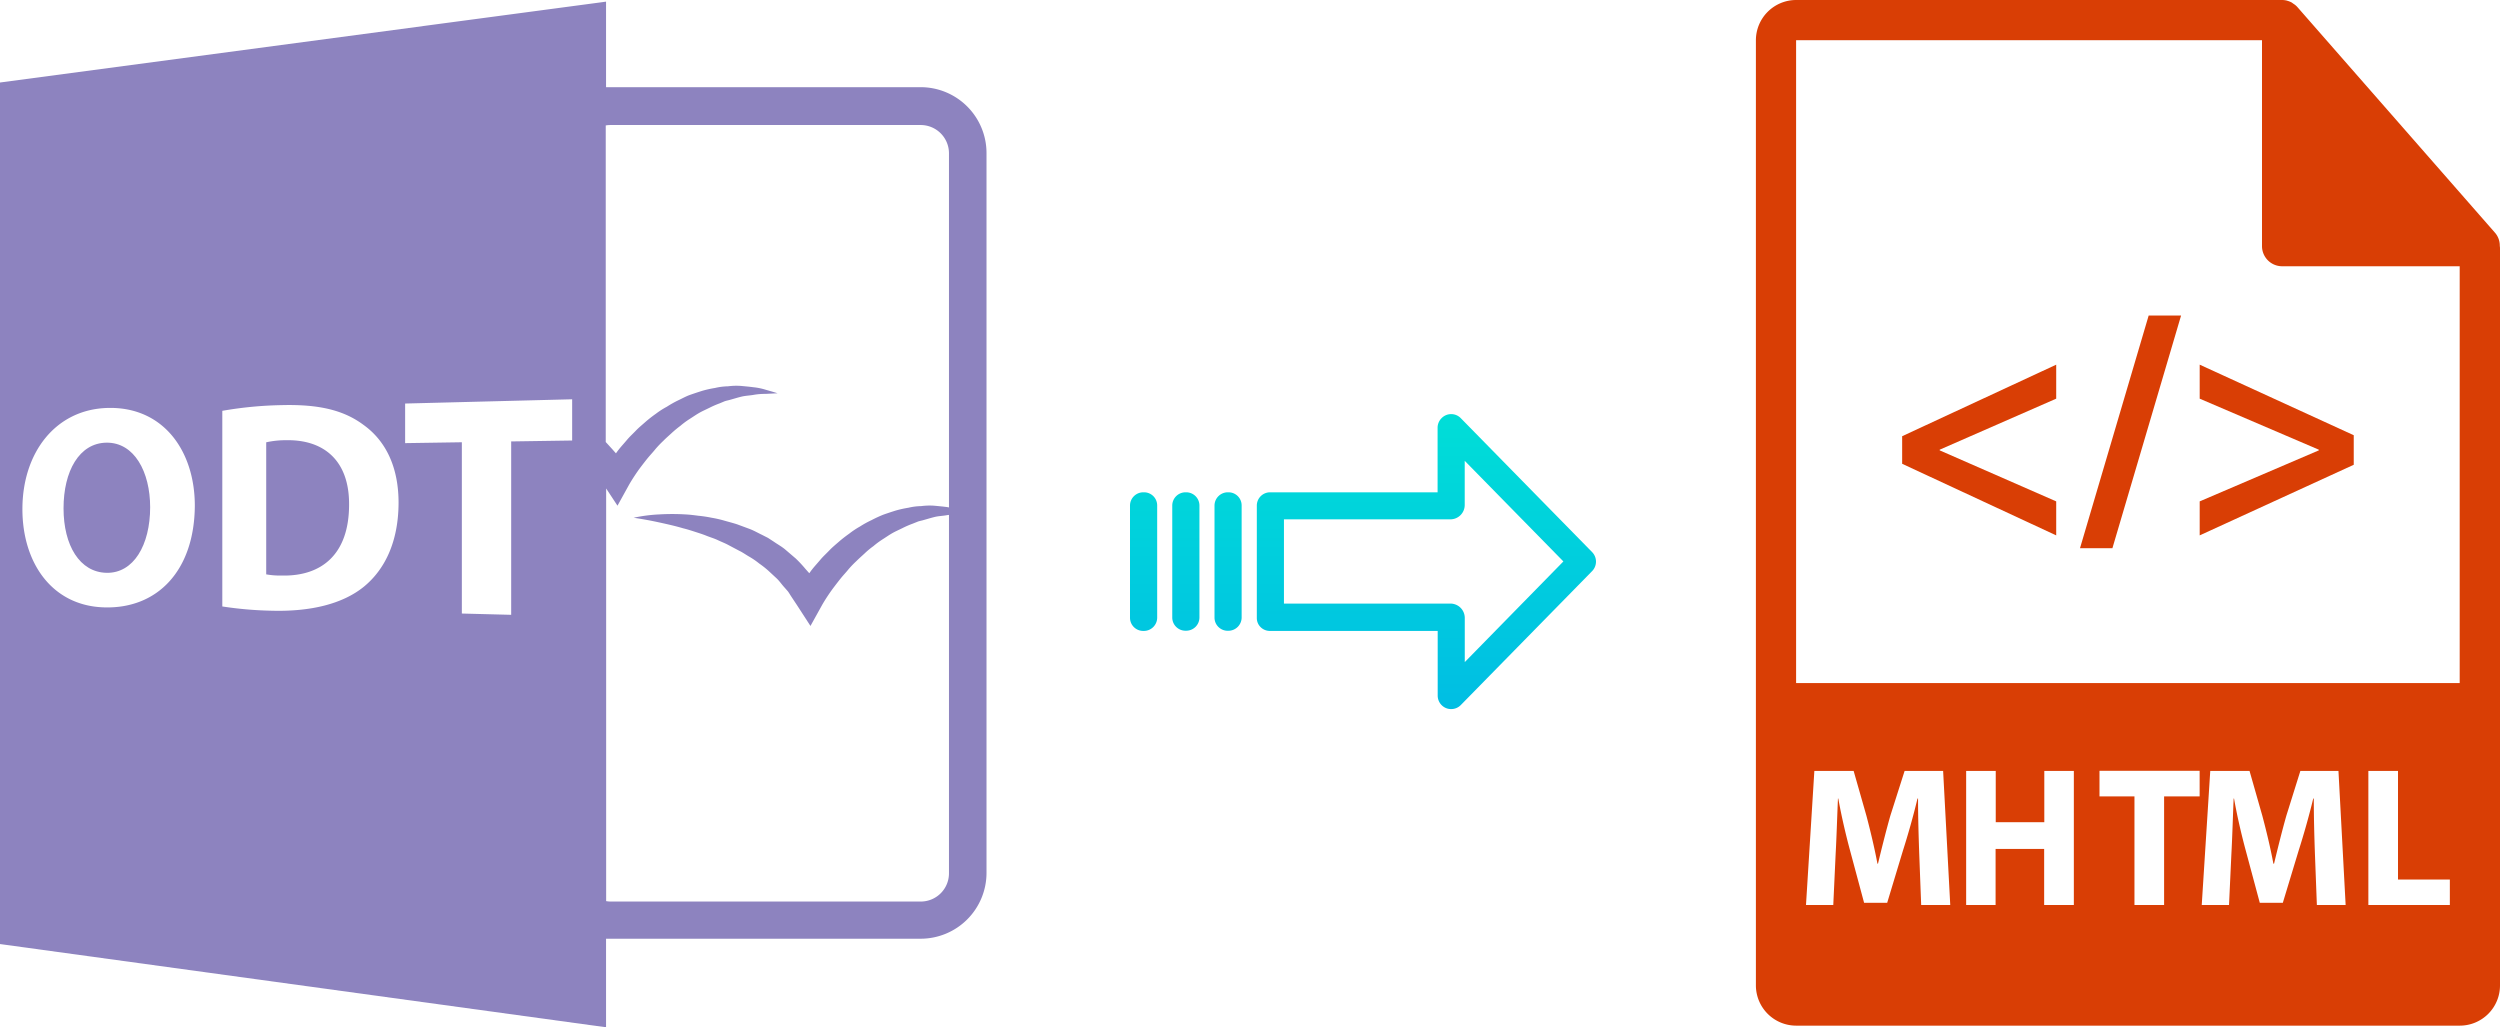 <svg xmlns="http://www.w3.org/2000/svg" xmlns:xlink="http://www.w3.org/1999/xlink" viewBox="0 0 487.5 200.32"><defs><style>.cls-1{fill:#d93e05;}.cls-2{fill:url(#linear-gradient);}.cls-3{fill:url(#linear-gradient-2);}.cls-4{fill:url(#linear-gradient-3);}.cls-5{fill:url(#linear-gradient-4);}.cls-6{fill:#8d83bf;}</style><linearGradient id="linear-gradient" x1="278.13" y1="135.94" x2="278.13" y2="16.74" gradientTransform="matrix(1, 0, 0, -1, 0, 186.59)" gradientUnits="userSpaceOnUse"><stop offset="0" stop-color="#00efd1"/><stop offset="1" stop-color="#00acea"/></linearGradient><linearGradient id="linear-gradient-2" x1="239.48" y1="135.94" x2="239.48" y2="16.74" xlink:href="#linear-gradient"/><linearGradient id="linear-gradient-3" x1="231.23" y1="135.94" x2="231.23" y2="16.74" xlink:href="#linear-gradient"/><linearGradient id="linear-gradient-4" x1="222.99" y1="135.94" x2="222.99" y2="16.74" xlink:href="#linear-gradient"/></defs><title>odt to mhtml</title><g id="Layer_2" data-name="Layer 2"><g id="Layer_10" data-name="Layer 10"><g id="Layer_2-2" data-name="Layer 2-2"><path class="cls-1" d="M487.46,47.93a3.83,3.83,0,0,0-.93-2.54L448,1.39h0a3.45,3.45,0,0,0-.77-.65L446.9.5a4,4,0,0,0-.77-.32l-.22-.07A3.8,3.8,0,0,0,445,0H350.24a7.86,7.86,0,0,0-7.84,7.84V192.16a7.86,7.86,0,0,0,7.84,7.84H479.65a7.84,7.84,0,0,0,7.85-7.84V48.36C487.5,48.22,487.47,48.07,487.46,47.93ZM350.24,7.84h90.85V48A3.93,3.93,0,0,0,445,51.92h34.64V133.2H350.24ZM404.4,176.47h-5.79V165.54h-9.47v10.93H383.4V150.33h5.77v10h9.47v-10h5.76Zm24.53-21.17H422v21.17h-5.78V155.3H409.4v-5h19.53Zm22.86,21.17-.38-10c-.11-3.14-.22-6.95-.22-10.75h-.11c-.8,3.34-1.86,7.06-2.84,10.13l-3.09,10.2h-4.49l-2.72-10.13c-.83-3.06-1.7-6.78-2.3-10.2h-.08c-.15,3.53-.26,7.57-.44,10.83l-.46,9.92h-5.32L431,150.33h7.66l2.49,8.73c.8,3,1.59,6.28,2.16,9.35h.13c.72-3,1.58-6.48,2.41-9.39l2.72-8.69H456l1.4,26.15h-5.65Zm25.93,0H461.83V150.33h5.78v21.18h10.11v5Zm-103.09,0-.38-10c-.11-3.14-.23-6.95-.23-10.75h-.11c-.79,3.34-1.85,7.06-2.83,10.13L368,176.05H363.5l-2.72-10.13c-.83-3.06-1.7-6.78-2.31-10.2h-.07c-.15,3.53-.27,7.57-.45,10.83l-.46,9.92h-5.32l1.63-26.14h7.66l2.49,8.73c.79,3,1.58,6.28,2.15,9.35h.11c.72-3,1.59-6.48,2.42-9.39l2.77-8.69h7.51l1.39,26.15h-5.67Z"/><polygon class="cls-1" points="370.92 90.44 400.96 104.4 400.96 97.77 378.24 87.82 378.24 87.69 400.96 77.74 400.96 71.11 370.92 85.06 370.92 90.44"/><polygon class="cls-1" points="405.6 106.9 411.92 106.9 425.31 61.53 418.99 61.53 405.6 106.9"/><polygon class="cls-1" points="428.94 77.74 452.17 87.69 452.17 87.82 428.94 97.77 428.94 104.4 458.98 90.63 458.98 84.87 428.94 71.11 428.94 77.74"/></g></g><g id="Layer_3" data-name="Layer 3"><path class="cls-2" d="M284.83,81.52a2.61,2.61,0,0,0-3.7,0,2.64,2.64,0,0,0-.8,1.91V96h-32.6a2.59,2.59,0,0,0-2.65,2.54v0l0,22a2.47,2.47,0,0,0,.78,1.79,2.56,2.56,0,0,0,1.87.7h32.62v12.59a2.64,2.64,0,0,0,1.63,2.46,2.57,2.57,0,0,0,1,.19,2.6,2.6,0,0,0,1.88-.79l25.6-26.11a2.65,2.65,0,0,0,0-3.71Zm.8,47.59v-8.63a2.8,2.8,0,0,0-2.7-2.78H250.37V101.27h32.55a2.8,2.8,0,0,0,2.7-2.78V89.86l19.24,19.62Z"/><path class="cls-3" d="M239.48,96h0a2.6,2.6,0,0,0-2.65,2.54v21.93A2.57,2.57,0,0,0,239.4,123h.07a2.6,2.6,0,0,0,2.65-2.54V98.53A2.56,2.56,0,0,0,239.55,96Z"/><path class="cls-4" d="M231.24,96h0a2.59,2.59,0,0,0-2.65,2.54v0l0,21.89a2.58,2.58,0,0,0,2.59,2.56h.06a2.59,2.59,0,0,0,2.65-2.54v0l0-21.89A2.58,2.58,0,0,0,231.31,96Z"/><path class="cls-5" d="M223,96h0a2.6,2.6,0,0,0-2.65,2.54v21.93a2.57,2.57,0,0,0,2.58,2.56H223a2.6,2.6,0,0,0,2.65-2.54V98.53A2.56,2.56,0,0,0,223.06,96Z"/><g id="Layer_5_Image" data-name="Layer 5 Image"><path class="cls-6" d="M55.82,85.84a17.73,17.73,0,0,0-3.91.41V112a15.05,15.05,0,0,0,3,.23c7.91.19,13.16-4.24,13.16-13.82C68.13,90,63.34,85.71,55.82,85.84Z"/><path class="cls-6" d="M118.18,183.05h61.35a12.85,12.85,0,0,0,12.84-12.84V29.88A12.85,12.85,0,0,0,179.53,17H118.18V.32L0,16.09v168l118.18,16.23ZM119,24.38h60.55a5.52,5.52,0,0,1,5.5,5.5V98.94c-.15,0-.29-.06-.45-.07-.81-.11-1.64-.18-2.47-.26a13,13,0,0,0-2.49.08,11.73,11.73,0,0,0-2.5.32,20.68,20.68,0,0,0-2.48.55c-.8.25-1.61.52-2.41.8a25.37,25.37,0,0,0-2.31,1.07,18.57,18.57,0,0,0-2.23,1.23,16.6,16.6,0,0,0-2.12,1.41c-.69.49-1.36,1-2,1.56s-1.3,1.1-1.88,1.71-1.21,1.17-1.75,1.82-1.12,1.26-1.64,1.93c-.18.22-.34.47-.51.69l-.78-.88a23.54,23.54,0,0,0-1.87-2l-2.06-1.76c-.69-.58-1.48-1-2.22-1.52l-1.12-.73-1.18-.6c-.8-.38-1.57-.83-2.39-1.14l-2.46-.91c-.83-.27-1.67-.48-2.5-.72a21.84,21.84,0,0,0-2.52-.57,24.31,24.31,0,0,0-2.54-.38c-.84-.11-1.69-.22-2.54-.26a42.88,42.88,0,0,0-5.07,0,30.15,30.15,0,0,0-5,.65c1.65.25,3.28.54,4.88.89s3.19.7,4.74,1.16c.78.19,1.54.43,2.31.68s1.52.48,2.26.78,1.5.51,2.21.85,1.45.61,2.15,1l2.06,1.09c.69.33,1.31.79,2,1.18a14.8,14.8,0,0,1,1.87,1.29,18.35,18.35,0,0,1,1.77,1.39l1.64,1.52c.54.51.95,1.13,1.45,1.68l.73.83c.22.29.4.61.6.92l1.22,1.84,2.59,4,2.22-4c.29-.52.71-1.2,1.1-1.79s.83-1.22,1.28-1.81.9-1.18,1.36-1.75,1-1.12,1.45-1.69a19.21,19.21,0,0,1,1.54-1.6c.54-.54,1.07-1,1.62-1.51a15.32,15.32,0,0,1,1.7-1.41,16.39,16.39,0,0,1,1.78-1.32c.62-.39,1.23-.82,1.87-1.19s1.32-.66,2-1a18.6,18.6,0,0,1,2-.87l1.05-.42c.35-.12.73-.18,1.09-.29.72-.2,1.45-.43,2.2-.61s1.51-.19,2.28-.33a3.78,3.78,0,0,1,.47-.06V170.3a5.5,5.5,0,0,1-5.5,5.5H119a5.29,5.29,0,0,1-.8-.08V95.25l2.21,3.36,2.21-4c.29-.52.71-1.2,1.1-1.79S124.54,91.6,125,91s.9-1.18,1.37-1.75,1-1.12,1.45-1.69a20.81,20.81,0,0,1,1.53-1.6c.53-.54,1.07-1,1.62-1.51a20.83,20.83,0,0,1,1.7-1.41,16.39,16.39,0,0,1,1.78-1.32c.62-.39,1.23-.82,1.87-1.19s1.32-.66,2-1a18.6,18.6,0,0,1,2-.87l1-.42c.36-.12.73-.18,1.09-.29.72-.2,1.45-.43,2.2-.61s1.51-.2,2.28-.33a12.26,12.26,0,0,1,2.34-.2l2.4-.12c-.76-.25-1.54-.46-2.32-.69a12.32,12.32,0,0,0-2.4-.49c-.81-.11-1.64-.18-2.47-.26a13,13,0,0,0-2.49.08,11.73,11.73,0,0,0-2.5.32,20.68,20.68,0,0,0-2.48.55c-.8.25-1.61.52-2.41.8s-1.54.71-2.32,1.07a20.67,20.67,0,0,0-2.2,1.24,15.7,15.7,0,0,0-2.15,1.38,25,25,0,0,0-2,1.56c-.63.57-1.3,1.1-1.88,1.71s-1.21,1.17-1.75,1.82-1.12,1.26-1.64,1.93c-.18.22-.34.46-.51.69l-.78-.88c-.41-.44-.8-.89-1.21-1.32V24.46A5.69,5.69,0,0,1,119,24.38ZM20.37,118.44c-10.21-.26-16-8.67-16-19.16,0-11,6.45-19.46,16.62-19.73,10.89-.29,17,8.42,17,19.06C37.92,111.25,30.71,118.73,20.37,118.44ZM71,114.37c-4.18,3.42-10.45,4.92-18,4.72a72.49,72.49,0,0,1-9.65-.83V80.11A74.64,74.64,0,0,1,54.92,79c7.33-.19,12.16,1,16,3.88,4.17,3,6.8,8,6.8,15.16C77.7,105.83,74.92,111.14,71,114.37ZM111.55,85.9l-11.87.18v33.81l-9.62-.25V86.24L79,86.41V78.69l32.57-.83v8Z"/><path class="cls-6" d="M20.73,86.32c-5.29.09-8.34,5.56-8.34,12.8s3.15,12.48,8.4,12.58,8.49-5.4,8.49-12.8C29.28,92.06,26.21,86.23,20.73,86.32Z"/></g></g></g></svg>